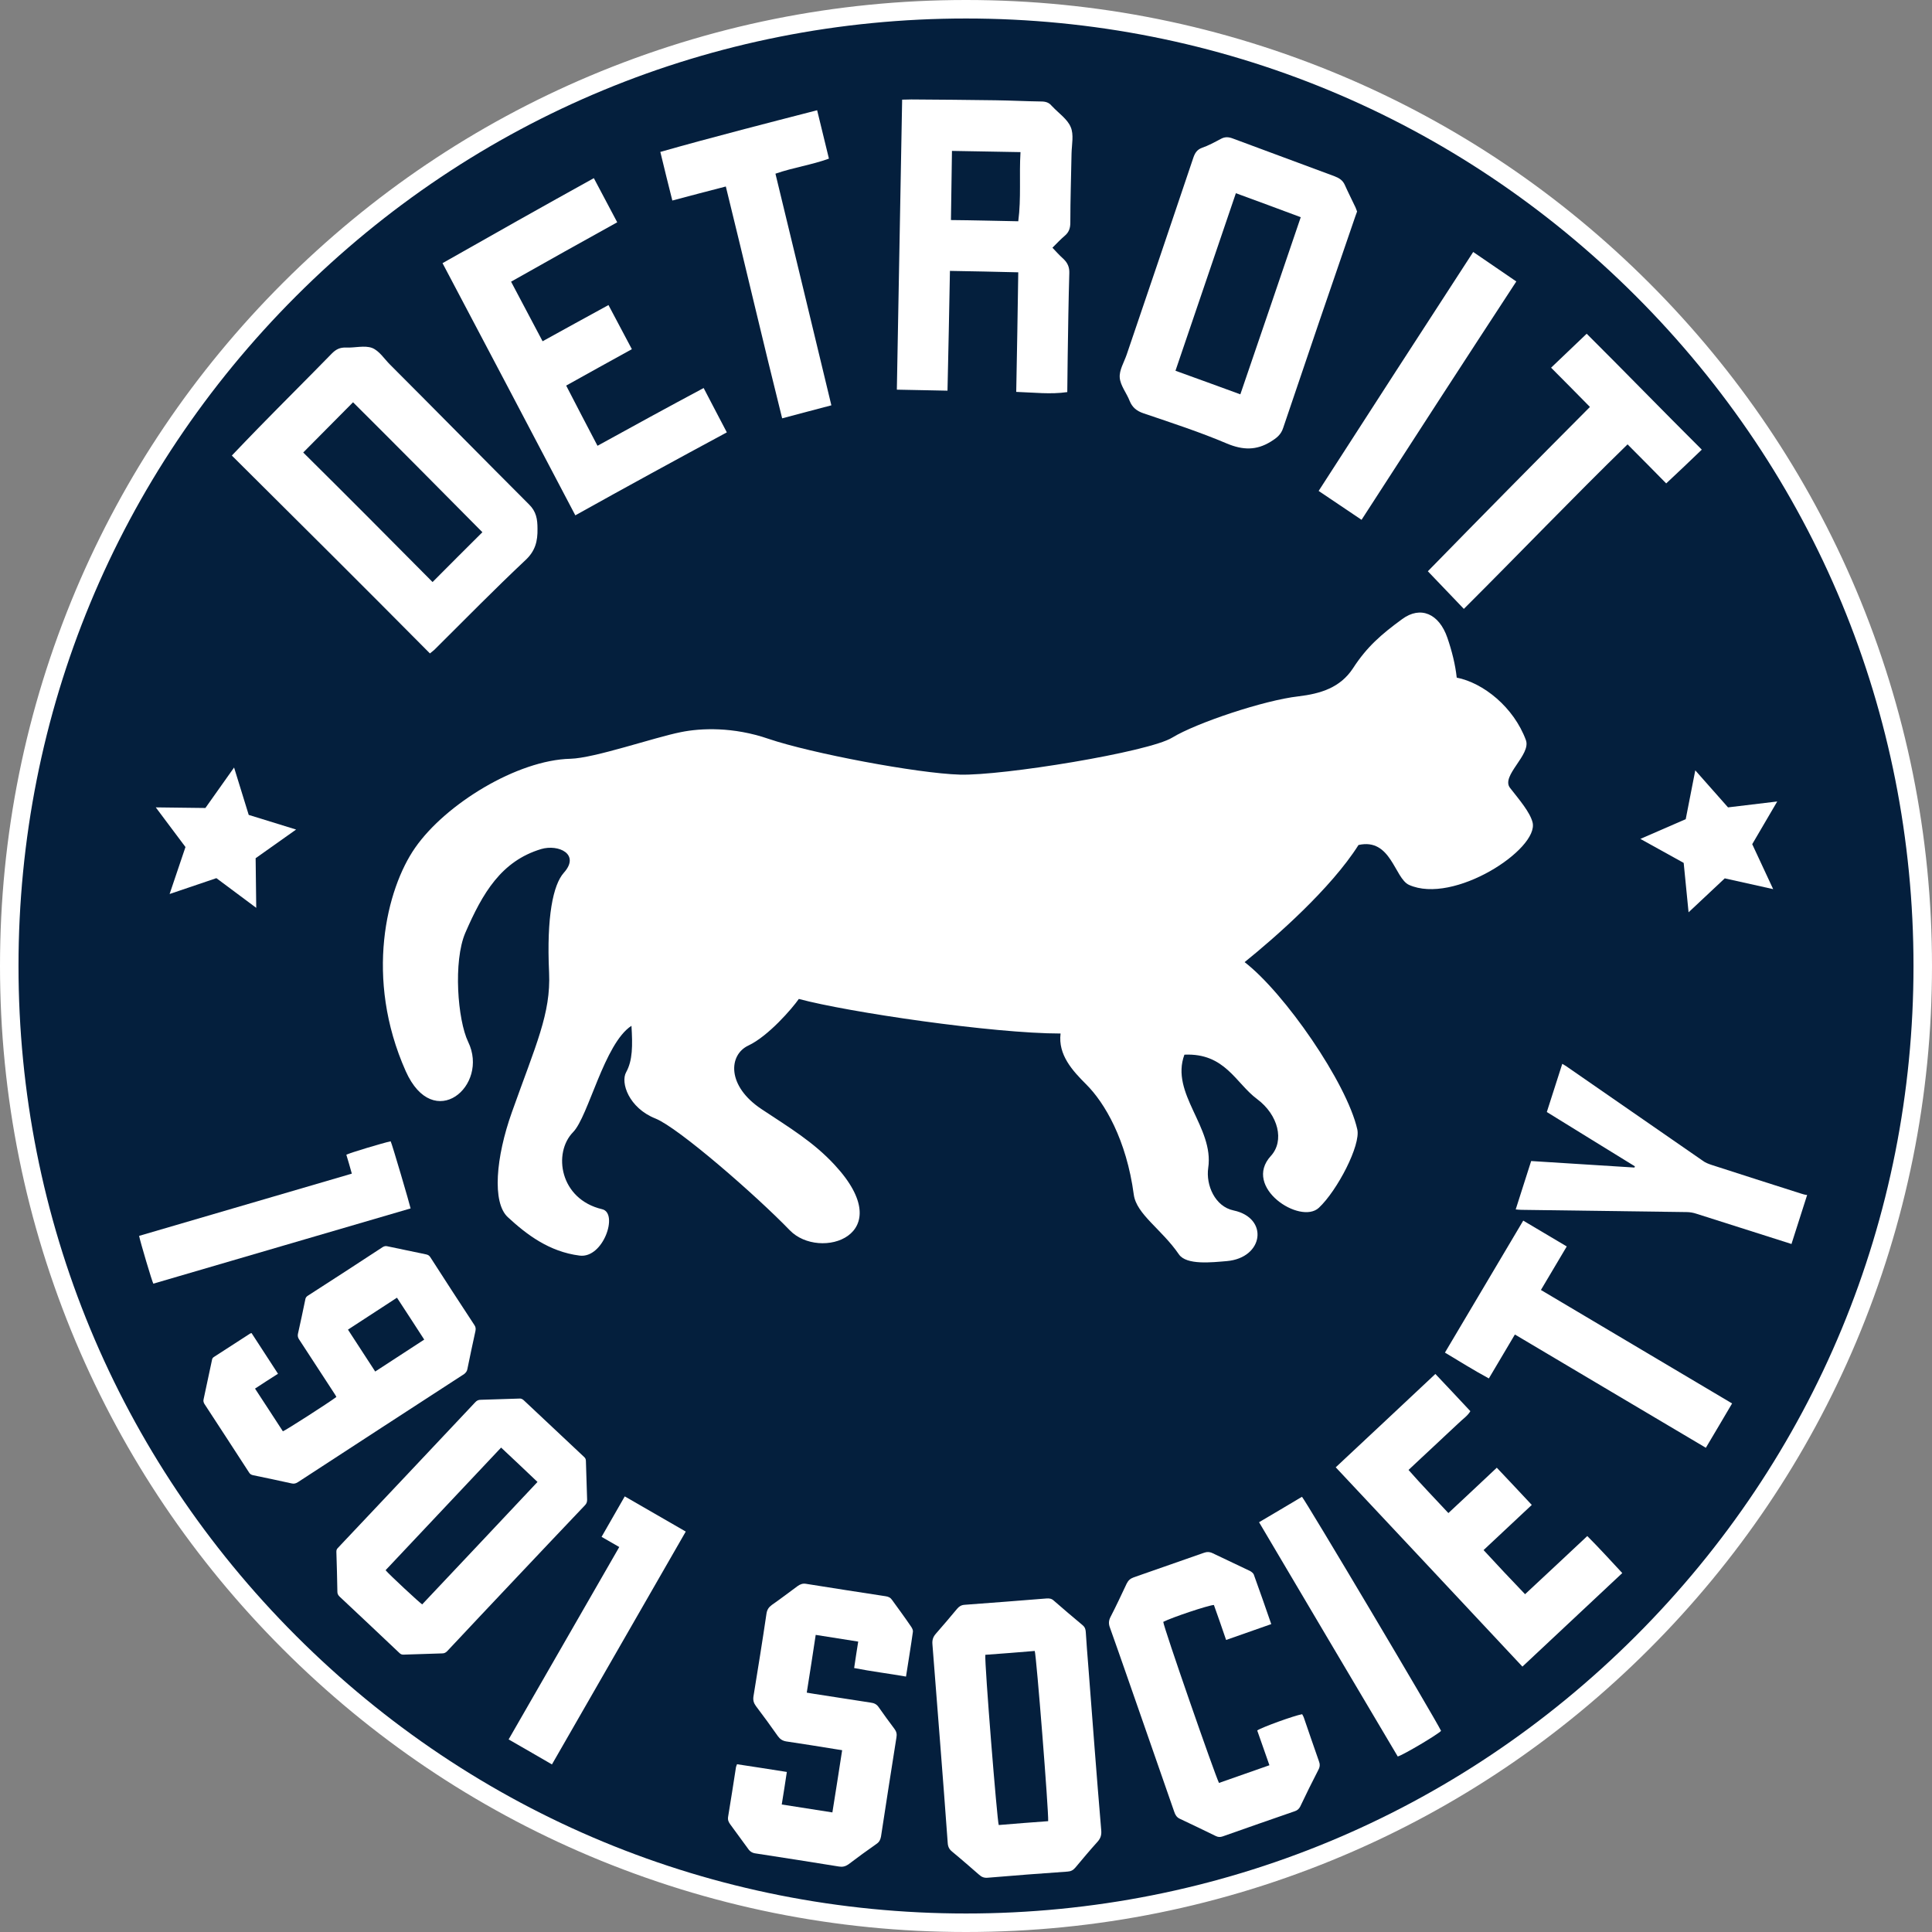 <?xml version="1.0" encoding="UTF-8"?>
<svg width="216px" height="216px" viewBox="0 0 216 216" version="1.1" xmlns="http://www.w3.org/2000/svg" xmlns:xlink="http://www.w3.org/1999/xlink">
    <rect x="0" y="0" width="216" height="216" fill="#808080" stroke="none"/>
    <!-- Generator: Sketch 64 (93537) - https://sketch.com -->
    <title>1901_logo_dark</title>
    <desc>Created with Sketch.</desc>
    <g id="V2.2" stroke="none" stroke-width="1" fill="none" fill-rule="evenodd">
        <g id="Home" transform="translate(-211, -274)">
            <g id="main-content" transform="translate(106, 169)">
                <g id="1901_logo_dark" transform="translate(105, 105)">
                    <circle id="Oval" fill="#041F3D" fill-rule="nonzero" cx="108" cy="108" r="106.954"></circle>
                    <g id="Group">
                        <path d="M108,216 C93.426,216 79.283,213.135 65.96,207.519 C53.091,202.085 41.54,194.286 31.627,184.373 C21.714,174.46 13.915,162.909 8.481,150.04 C2.865,136.717 0,122.574 0,108 C0,93.426 2.865,79.283 8.481,65.96 C13.915,53.091 21.714,41.54 31.627,31.627 C41.54,21.714 53.091,13.915 65.96,8.481 C79.283,2.865 93.426,0 108,0 C122.574,0 136.717,2.865 150.04,8.481 C162.909,13.915 174.46,21.714 184.373,31.627 C194.286,41.54 202.085,53.091 207.519,65.96 C213.135,79.283 216,93.426 216,108 C216,122.574 213.135,136.717 207.519,150.04 C202.085,162.909 194.286,174.46 184.373,184.373 C174.46,194.286 162.909,202.085 150.04,207.519 C136.717,213.135 122.574,216 108,216 Z M108,2.069 C79.715,2.069 53.113,13.096 33.105,33.105 C13.096,53.113 2.069,79.715 2.069,108 C2.069,136.285 13.096,162.887 33.105,182.895 C53.113,202.904 79.715,213.931 108,213.931 C136.285,213.931 162.887,202.904 182.895,182.895 C202.904,162.887 213.931,136.285 213.931,108 C213.931,79.715 202.904,53.113 182.895,33.105 C162.887,13.096 136.285,2.069 108,2.069 Z" id="Shape" fill="#fff" fill-rule="nonzero"></path>
                        <g transform="translate(15.461, 10.914)" fill="#fff" fill-rule="nonzero">
                            <path d="M36.788,142.173 C37.084,140.741 37.379,139.309 37.698,137.876 C37.743,137.626 37.72,137.444 37.584,137.24 C35.924,134.716 34.287,132.192 32.65,129.645 C32.536,129.464 32.4,129.373 32.173,129.327 C30.717,129.032 29.285,128.713 27.83,128.418 C27.648,128.372 27.489,128.418 27.33,128.509 C24.556,130.328 21.759,132.147 18.963,133.943 C18.781,134.056 18.69,134.193 18.667,134.397 C18.394,135.671 18.144,136.944 17.848,138.217 C17.803,138.445 17.848,138.627 17.962,138.808 C19.304,140.855 20.622,142.901 21.964,144.947 C22.032,145.061 22.1,145.152 22.146,145.266 C21.282,145.925 16.416,149.04 16.166,149.108 C15.143,147.517 14.097,145.948 13.051,144.333 C13.915,143.765 14.756,143.219 15.62,142.674 C14.62,141.128 13.642,139.627 12.664,138.126 C12.619,138.149 12.573,138.149 12.551,138.149 C11.187,139.036 9.822,139.923 8.435,140.809 C8.299,140.9 8.253,141.014 8.231,141.173 C7.912,142.628 7.617,144.083 7.299,145.539 C7.253,145.72 7.299,145.88 7.389,146.039 C9.049,148.585 10.732,151.155 12.392,153.724 C12.505,153.906 12.642,153.974 12.846,154.019 C14.279,154.315 15.688,154.611 17.121,154.929 C17.394,154.997 17.598,154.952 17.848,154.792 C24.056,150.745 30.24,146.721 36.447,142.696 C36.629,142.537 36.743,142.401 36.788,142.173 Z M26.488,142.424 C25.465,140.855 24.465,139.309 23.442,137.74 C25.261,136.557 27.08,135.375 28.921,134.17 C29.944,135.716 30.945,137.285 31.968,138.854 C30.126,140.059 28.33,141.219 26.488,142.424 Z" id="Shape"></path>
                            <path d="M49.93,157.384 C50.112,157.203 50.18,157.021 50.18,156.748 C50.135,155.315 50.089,153.86 50.044,152.428 C50.044,152.223 49.976,152.087 49.816,151.95 C47.565,149.836 45.337,147.744 43.086,145.629 C42.927,145.493 42.791,145.425 42.586,145.448 C41.154,145.493 39.721,145.539 38.289,145.584 C38.016,145.584 37.834,145.675 37.652,145.88 C32.65,151.2 27.648,156.498 22.646,161.795 C22.532,161.909 22.419,162.045 22.305,162.159 C22.191,162.273 22.146,162.387 22.146,162.568 C22.191,164.069 22.237,165.547 22.259,167.048 C22.259,167.252 22.328,167.411 22.487,167.571 C24.738,169.685 26.966,171.777 29.194,173.891 C29.353,174.051 29.512,174.096 29.74,174.073 C31.149,174.028 32.582,173.982 33.992,173.937 C34.219,173.937 34.378,173.846 34.537,173.687 C37.084,170.958 39.653,168.253 42.2,165.547 C44.792,162.796 47.361,160.09 49.93,157.384 Z M31.741,168.457 C31.513,168.344 27.966,165.047 27.648,164.637 C31.945,160.067 36.265,155.497 40.563,150.927 C41.927,152.2 43.268,153.474 44.632,154.77 C40.335,159.34 36.038,163.91 31.741,168.457 Z" id="Shape"></path>
                            <path d="M51.795,160.909 C52.454,161.295 53.091,161.659 53.773,162.045 C49.635,169.23 45.519,176.392 41.404,183.555 C43.041,184.487 44.632,185.419 46.247,186.351 C51.249,177.643 56.228,168.98 61.208,160.317 C58.911,158.999 56.66,157.703 54.387,156.384 C53.523,157.885 52.681,159.363 51.795,160.909 Z" id="Path"></path>
                            <path d="M28.216,116.685 C27.421,116.845 23.487,118.027 23.26,118.186 C23.464,118.868 23.669,119.55 23.874,120.301 C15.916,122.62 8.003,124.939 0.091,127.258 C0.205,127.872 1.546,132.397 1.683,132.601 C11.277,129.805 20.85,126.985 30.445,124.189 C30.354,123.734 28.353,116.913 28.216,116.685 Z" id="Path"></path>
                            <path d="M106.204,175.256 C106.113,174.028 105.999,172.777 105.931,171.549 C105.908,171.231 105.84,171.004 105.567,170.776 C104.476,169.867 103.407,168.957 102.339,168.025 C102.088,167.798 101.838,167.775 101.52,167.798 C98.473,168.048 95.449,168.275 92.403,168.503 C92.016,168.525 91.766,168.685 91.539,168.957 C90.765,169.89 89.97,170.822 89.174,171.731 C88.856,172.095 88.742,172.436 88.787,172.936 C89.083,176.62 89.356,180.303 89.651,183.987 C89.947,187.693 90.22,191.399 90.493,195.105 C90.515,195.537 90.652,195.832 90.993,196.105 C92.016,196.947 92.994,197.811 93.994,198.675 C94.29,198.947 94.585,199.061 94.995,199.016 C97.95,198.765 100.929,198.538 103.885,198.333 C104.271,198.311 104.521,198.174 104.771,197.879 C105.59,196.901 106.386,195.946 107.25,194.991 C107.591,194.605 107.704,194.241 107.659,193.718 C107.136,187.579 106.681,181.417 106.204,175.256 Z M101.725,192.695 C99.883,192.831 98.041,192.968 96.2,193.127 C96.018,192.649 94.608,175.119 94.699,174.096 C96.541,173.96 98.382,173.823 100.224,173.664 C100.406,174.164 101.793,191.626 101.725,192.695 Z" id="Shape"></path>
                            <path d="M84.285,167.98 C84.104,167.707 83.876,167.593 83.558,167.548 C80.602,167.093 77.624,166.638 74.668,166.161 C74.281,166.093 74.008,166.206 73.713,166.411 C72.758,167.116 71.803,167.843 70.825,168.525 C70.484,168.776 70.302,169.048 70.234,169.48 C69.779,172.573 69.279,175.665 68.779,178.734 C68.711,179.166 68.802,179.485 69.052,179.826 C69.893,180.94 70.712,182.054 71.507,183.191 C71.757,183.532 72.03,183.714 72.462,183.782 C74.304,184.055 76.146,184.35 77.965,184.646 C78.192,184.691 78.442,184.714 78.692,184.76 C78.328,187.147 77.965,189.443 77.601,191.717 C75.691,191.421 73.849,191.126 71.939,190.83 C72.144,189.603 72.326,188.397 72.508,187.192 C70.621,186.897 68.779,186.601 66.937,186.328 C66.892,186.465 66.846,186.556 66.824,186.647 C66.528,188.511 66.255,190.376 65.937,192.24 C65.891,192.581 66.005,192.808 66.187,193.059 C66.846,193.968 67.506,194.855 68.165,195.764 C68.392,196.105 68.665,196.264 69.075,196.31 C72.167,196.787 75.259,197.265 78.328,197.765 C78.715,197.833 79.033,197.765 79.374,197.538 C80.42,196.742 81.489,195.969 82.557,195.219 C82.853,195.014 82.967,194.764 83.035,194.423 C83.603,190.717 84.172,187.033 84.763,183.327 C84.831,182.963 84.763,182.668 84.536,182.372 C83.944,181.576 83.353,180.781 82.785,179.962 C82.557,179.621 82.262,179.485 81.875,179.439 C79.761,179.121 77.669,178.78 75.555,178.461 C75.282,178.416 75.032,178.371 74.736,178.325 C75.077,176.142 75.418,174.028 75.736,171.868 C77.328,172.118 78.874,172.368 80.488,172.618 C80.329,173.596 80.193,174.505 80.034,175.574 C81.989,175.96 83.899,176.188 85.832,176.529 C86.104,174.778 86.377,173.141 86.605,171.504 C86.627,171.345 86.514,171.117 86.423,170.981 C85.718,169.935 84.99,168.957 84.285,167.98 Z" id="Path"></path>
                            <path d="M155.043,167.32 C153.474,165.683 151.95,164.069 150.404,162.387 C152.246,160.659 154.019,158.999 155.793,157.339 C154.474,155.929 153.224,154.588 151.882,153.178 C150.086,154.861 148.312,156.543 146.471,158.248 C144.947,156.611 143.447,155.065 142.014,153.428 C142.537,152.928 143.015,152.496 143.469,152.064 C143.924,151.632 144.379,151.223 144.834,150.791 C145.311,150.359 145.766,149.904 146.243,149.472 C146.698,149.04 147.153,148.631 147.608,148.199 C148.062,147.744 148.608,147.403 148.926,146.857 C147.608,145.448 146.334,144.083 145.016,142.696 C141.309,146.175 137.626,149.631 133.875,153.133 C140.855,160.568 147.789,167.98 154.747,175.415 C158.476,171.913 162.182,168.457 165.911,164.956 C164.615,163.569 163.364,162.182 162,160.818 C159.681,163 157.384,165.138 155.043,167.32 Z" id="Path"></path>
                            <path d="M130.328,181.167 C130.282,181.008 130.191,180.872 130.123,180.735 C129.213,180.894 125.576,182.213 125.098,182.554 C125.553,183.827 126.008,185.123 126.462,186.442 C124.53,187.124 122.688,187.761 120.824,188.42 C120.346,187.465 114.616,170.981 114.594,170.413 C115.503,169.935 119.641,168.548 120.255,168.525 C120.71,169.799 121.165,171.095 121.619,172.436 C123.325,171.845 124.939,171.277 126.667,170.663 C126.008,168.753 125.371,166.934 124.712,165.115 C124.643,164.956 124.461,164.819 124.302,164.728 C122.915,164.069 121.528,163.41 120.141,162.75 C119.778,162.568 119.459,162.568 119.096,162.705 C116.504,163.614 113.912,164.524 111.297,165.433 C110.91,165.57 110.683,165.774 110.501,166.138 C109.91,167.389 109.319,168.662 108.682,169.89 C108.477,170.299 108.477,170.663 108.637,171.072 C109.864,174.505 111.047,177.961 112.252,181.395 C113.434,184.805 114.639,188.238 115.821,191.649 C115.935,191.99 116.094,192.263 116.435,192.422 C117.777,193.059 119.118,193.695 120.46,194.355 C120.733,194.491 120.96,194.491 121.233,194.4 C123.916,193.445 126.621,192.513 129.304,191.581 C129.577,191.49 129.759,191.331 129.896,191.08 C130.555,189.693 131.237,188.307 131.942,186.942 C132.124,186.601 132.124,186.306 131.987,185.965 C131.419,184.35 130.873,182.759 130.328,181.167 Z" id="Path"></path>
                            <path d="M185.896,122.529 C182.554,121.46 179.235,120.414 175.892,119.323 C175.551,119.209 175.187,119.073 174.892,118.845 C169.867,115.367 164.842,111.888 159.817,108.409 C159.635,108.273 159.431,108.159 159.203,108.023 C158.612,109.864 158.044,111.615 157.475,113.411 C160.772,115.458 164.046,117.459 167.32,119.482 C167.298,119.528 167.298,119.573 167.275,119.619 C163.432,119.368 159.567,119.141 155.725,118.891 C155.133,120.71 154.588,122.483 153.997,124.302 C154.247,124.325 154.474,124.348 154.679,124.348 C160.818,124.439 166.957,124.507 173.096,124.598 C173.459,124.598 173.846,124.666 174.187,124.78 C177.507,125.826 180.803,126.894 184.123,127.94 C184.35,128.008 184.578,128.077 184.828,128.168 C185.419,126.303 185.987,124.53 186.579,122.688 C186.328,122.665 186.101,122.597 185.896,122.529 Z" id="Path"></path>
                            <path d="M159.704,128.44 C158.044,127.463 156.452,126.508 154.838,125.553 C151.928,130.464 149.017,135.352 146.084,140.309 C147.721,141.287 149.313,142.287 150.995,143.197 C151.973,141.537 152.928,139.945 153.906,138.285 C161.045,142.515 168.139,146.744 175.256,150.95 C176.256,149.29 177.188,147.676 178.189,145.993 C171.049,141.764 163.978,137.558 156.816,133.306 C157.794,131.646 158.749,130.032 159.704,128.44 Z" id="Path"></path>
                            <path d="M125.303,159.272 C130.487,168.048 135.648,176.756 140.809,185.464 C141.446,185.283 145.243,183.032 145.652,182.6 C144.993,181.213 130.487,156.816 130.1,156.429 C128.509,157.384 126.917,158.317 125.303,159.272 Z" id="Path"></path>
                            <path d="M90.743,19.372 C93.312,19.417 95.768,19.463 98.382,19.531 C98.314,24.01 98.246,28.398 98.155,32.9 C100.179,32.968 101.975,33.196 103.862,32.923 C103.885,31.581 103.885,30.308 103.907,29.035 C103.953,25.897 103.998,22.76 104.089,19.622 C104.112,18.963 103.907,18.485 103.43,18.03 C102.998,17.644 102.611,17.212 102.202,16.78 C102.725,16.257 103.134,15.825 103.589,15.438 C104.044,15.052 104.203,14.597 104.203,13.983 C104.203,11.391 104.294,8.822 104.339,6.23 C104.362,5.252 104.612,4.138 104.248,3.297 C103.885,2.41 102.907,1.751 102.202,1 C102.179,0.978 102.134,0.932 102.111,0.909 C101.816,0.546 101.429,0.432 100.952,0.432 C99.246,0.409 97.541,0.318 95.836,0.296 C92.698,0.25 89.56,0.227 86.423,0.205 C86.127,0.205 85.809,0.227 85.4,0.227 C85.195,11.073 85.013,21.827 84.808,32.65 C86.741,32.696 88.583,32.718 90.47,32.764 C90.584,28.239 90.652,23.851 90.743,19.372 Z M90.97,5.957 C93.539,6.003 96.018,6.048 98.632,6.093 C98.473,8.708 98.723,11.232 98.382,13.824 C95.859,13.779 93.403,13.71 90.856,13.688 C90.902,11.073 90.925,8.572 90.97,5.957 Z" id="Shape"></path>
                            <path d="M32.605,62.14 C32.877,61.912 33.082,61.776 33.241,61.594 C36.584,58.275 39.858,54.932 43.268,51.726 C44.405,50.68 44.655,49.566 44.632,48.202 C44.632,47.133 44.496,46.269 43.677,45.474 C38.471,40.267 33.309,35.015 28.148,29.853 C27.489,29.194 26.943,28.307 26.147,27.989 C25.306,27.671 24.192,27.989 23.214,27.944 C22.555,27.921 22.123,28.125 21.645,28.603 C18.917,31.4 16.143,34.151 13.415,36.947 C12.437,37.948 11.482,38.948 10.459,40.017 C17.848,47.361 25.215,54.682 32.605,62.14 Z M18.44,39.676 C20.327,37.766 22.146,35.947 24.01,34.06 C28.853,38.88 33.628,43.7 38.471,48.589 C36.629,50.43 34.81,52.227 32.9,54.159 C28.08,49.293 23.328,44.519 18.44,39.676 Z" id="Shape"></path>
                            <path d="M112.365,35.288 C115.503,36.356 118.664,37.379 121.71,38.675 C123.507,39.426 125.007,39.448 126.599,38.471 C127.258,38.061 127.758,37.698 128.008,36.902 C130.669,29.012 133.352,21.145 136.057,13.301 C136.125,13.119 136.194,12.937 136.262,12.733 C136.171,12.505 136.103,12.278 135.989,12.073 C135.625,11.3 135.239,10.55 134.898,9.777 C134.67,9.254 134.284,9.004 133.761,8.799 C129.964,7.389 126.167,5.98 122.37,4.57 C121.892,4.388 121.483,4.365 121.028,4.616 C120.346,4.979 119.641,5.366 118.914,5.616 C118.368,5.821 118.141,6.184 117.959,6.707 C115.503,14.029 113.002,21.373 110.501,28.739 C110.205,29.603 109.66,30.467 109.728,31.309 C109.796,32.195 110.501,33.037 110.842,33.923 C111.138,34.651 111.638,35.037 112.365,35.288 Z M122.711,10.686 C125.144,11.573 127.531,12.46 129.964,13.369 C127.69,20.031 125.485,26.557 123.211,33.173 C120.755,32.264 118.391,31.422 115.958,30.536 C118.209,23.919 120.437,17.371 122.711,10.686 Z" id="Shape"></path>
                            <path d="M51.34,38.925 C50.135,36.629 48.998,34.446 47.838,32.195 C50.362,30.786 52.749,29.467 55.182,28.125 C54.273,26.42 53.454,24.851 52.568,23.192 C50.044,24.579 47.656,25.875 45.201,27.239 C43.996,24.965 42.859,22.805 41.677,20.577 C45.656,18.326 49.566,16.143 53.545,13.938 C52.636,12.232 51.795,10.641 50.931,9.004 C45.224,12.164 39.653,15.302 34.014,18.508 C38.994,27.944 43.928,37.288 48.861,46.701 C54.568,43.518 60.184,40.449 65.8,37.425 C64.891,35.674 64.05,34.105 63.208,32.468 C59.207,34.605 55.341,36.72 51.34,38.925 Z" id="Path"></path>
                            <path d="M65.687,9.936 C67.824,18.599 69.825,27.216 71.985,35.856 C73.895,35.356 75.645,34.878 77.487,34.401 C75.395,25.693 73.326,17.144 71.235,8.504 C73.281,7.799 75.282,7.526 77.214,6.821 C76.76,4.979 76.35,3.274 75.896,1.41 C70.007,2.933 64.209,4.411 58.365,6.071 C58.82,7.958 59.252,9.709 59.707,11.505 C61.753,10.959 63.663,10.459 65.687,9.936 Z" id="Path"></path>
                            <path d="M144.174,52.954 C145.539,54.364 146.812,55.728 148.199,57.16 C154.383,50.999 160.34,44.769 166.502,38.766 C168.071,40.335 169.503,41.79 170.822,43.132 C172.209,41.836 173.482,40.631 174.801,39.357 C170.413,34.992 166.093,30.536 161.932,26.397 C160.545,27.716 159.272,28.944 157.953,30.195 C159.363,31.604 160.818,33.082 162.296,34.583 C156.134,40.767 150.109,46.883 144.174,52.954 Z" id="Path"></path>
                            <path d="M136.762,47.202 C142.56,38.221 148.267,29.421 154.065,20.554 C152.428,19.44 150.882,18.371 149.245,17.257 C143.447,26.17 137.74,35.015 131.965,43.973 C133.602,45.064 135.125,46.11 136.762,47.202 Z" id="Path"></path>
                            <polygon id="Path" points="3.501 89.037 8.731 87.264 13.187 90.584 13.119 85.036 17.644 81.83 12.346 80.193 10.709 74.895 7.503 79.42 1.955 79.352 5.275 83.785"></polygon>
                            <polygon id="Path" points="173.005 80.67 167.934 82.876 172.777 85.559 173.323 91.084 177.37 87.287 182.781 88.492 180.44 83.467 183.236 78.692 177.734 79.352 174.073 75.213"></polygon>
                        </g>
                        <path d="M107.318,86.605 C102.566,86.468 90.675,84.217 85.923,82.603 C81.966,81.239 78.351,81.398 76.123,81.853 C73.144,82.444 66.46,84.763 63.777,84.831 C57.843,84.968 49.816,89.879 46.406,94.79 C43.223,99.36 40.722,109.341 45.36,119.755 C48.475,126.735 54.728,121.392 52.34,116.481 C51.158,114.025 50.658,107.477 52.022,104.294 C53.955,99.837 56.046,96.268 60.503,94.926 C62.435,94.358 64.914,95.495 63.027,97.587 C61.844,98.928 61.094,102.452 61.389,108.75 C61.594,113.32 59.912,116.799 57.229,124.348 C55.432,129.395 55,134.443 56.774,136.08 C58.866,138.013 61.389,139.945 64.8,140.377 C67.46,140.718 69.165,135.625 67.324,135.193 C62.572,134.079 61.799,128.895 64.072,126.576 C65.8,124.803 67.551,116.663 70.598,114.685 C70.734,116.89 70.734,118.55 70.007,119.869 C69.347,121.028 70.302,123.87 73.281,125.053 C75.85,126.076 84.581,133.693 88.287,137.535 C91.629,141.014 100.633,138.149 93.335,130.259 C90.947,127.667 88.264,126.076 85.149,124.007 C81.239,121.415 81.443,117.936 83.672,116.89 C85.9,115.844 88.583,112.729 89.31,111.683 C94.79,113.161 111.001,115.549 118.573,115.549 C118.277,117.936 119.914,119.709 121.415,121.21 C123.507,123.279 125.939,127.44 126.758,133.556 C127.053,135.762 129.873,137.421 131.805,140.241 C132.647,141.469 135.534,141.128 137.171,140.991 C141.287,140.627 141.878,136.171 137.922,135.33 C135.83,134.898 134.807,132.488 135.08,130.578 C135.762,126.03 130.805,122.256 132.419,117.913 C136.967,117.709 138.149,121.096 140.536,122.87 C142.924,124.643 143.629,127.554 142.083,129.236 C138.877,132.738 145.379,136.967 147.448,135.034 C149.517,133.101 152.155,128.008 151.746,126.258 C150.563,121.051 143.606,111.001 139.149,107.568 C142.56,104.817 148.79,99.36 151.882,94.472 C155.52,93.653 155.907,98.178 157.521,98.928 C162.523,101.179 172.072,94.926 171.345,91.948 C171.049,90.788 169.867,89.424 168.821,88.083 C167.775,86.741 171.208,84.376 170.595,82.739 C169.23,79.056 165.843,76.35 162.864,75.759 C162.705,74.281 162.318,72.758 161.818,71.303 C160.886,68.597 158.817,67.71 156.771,69.211 C154.406,70.939 152.814,72.326 151.268,74.713 C149.836,76.896 147.63,77.555 145.175,77.851 C141.332,78.283 133.738,80.829 131.055,82.467 C128.44,84.081 112.093,86.741 107.318,86.605" id="Path" fill="#fff"></path>
                    </g>
                </g>
            </g>
        </g>
    </g>
</svg>